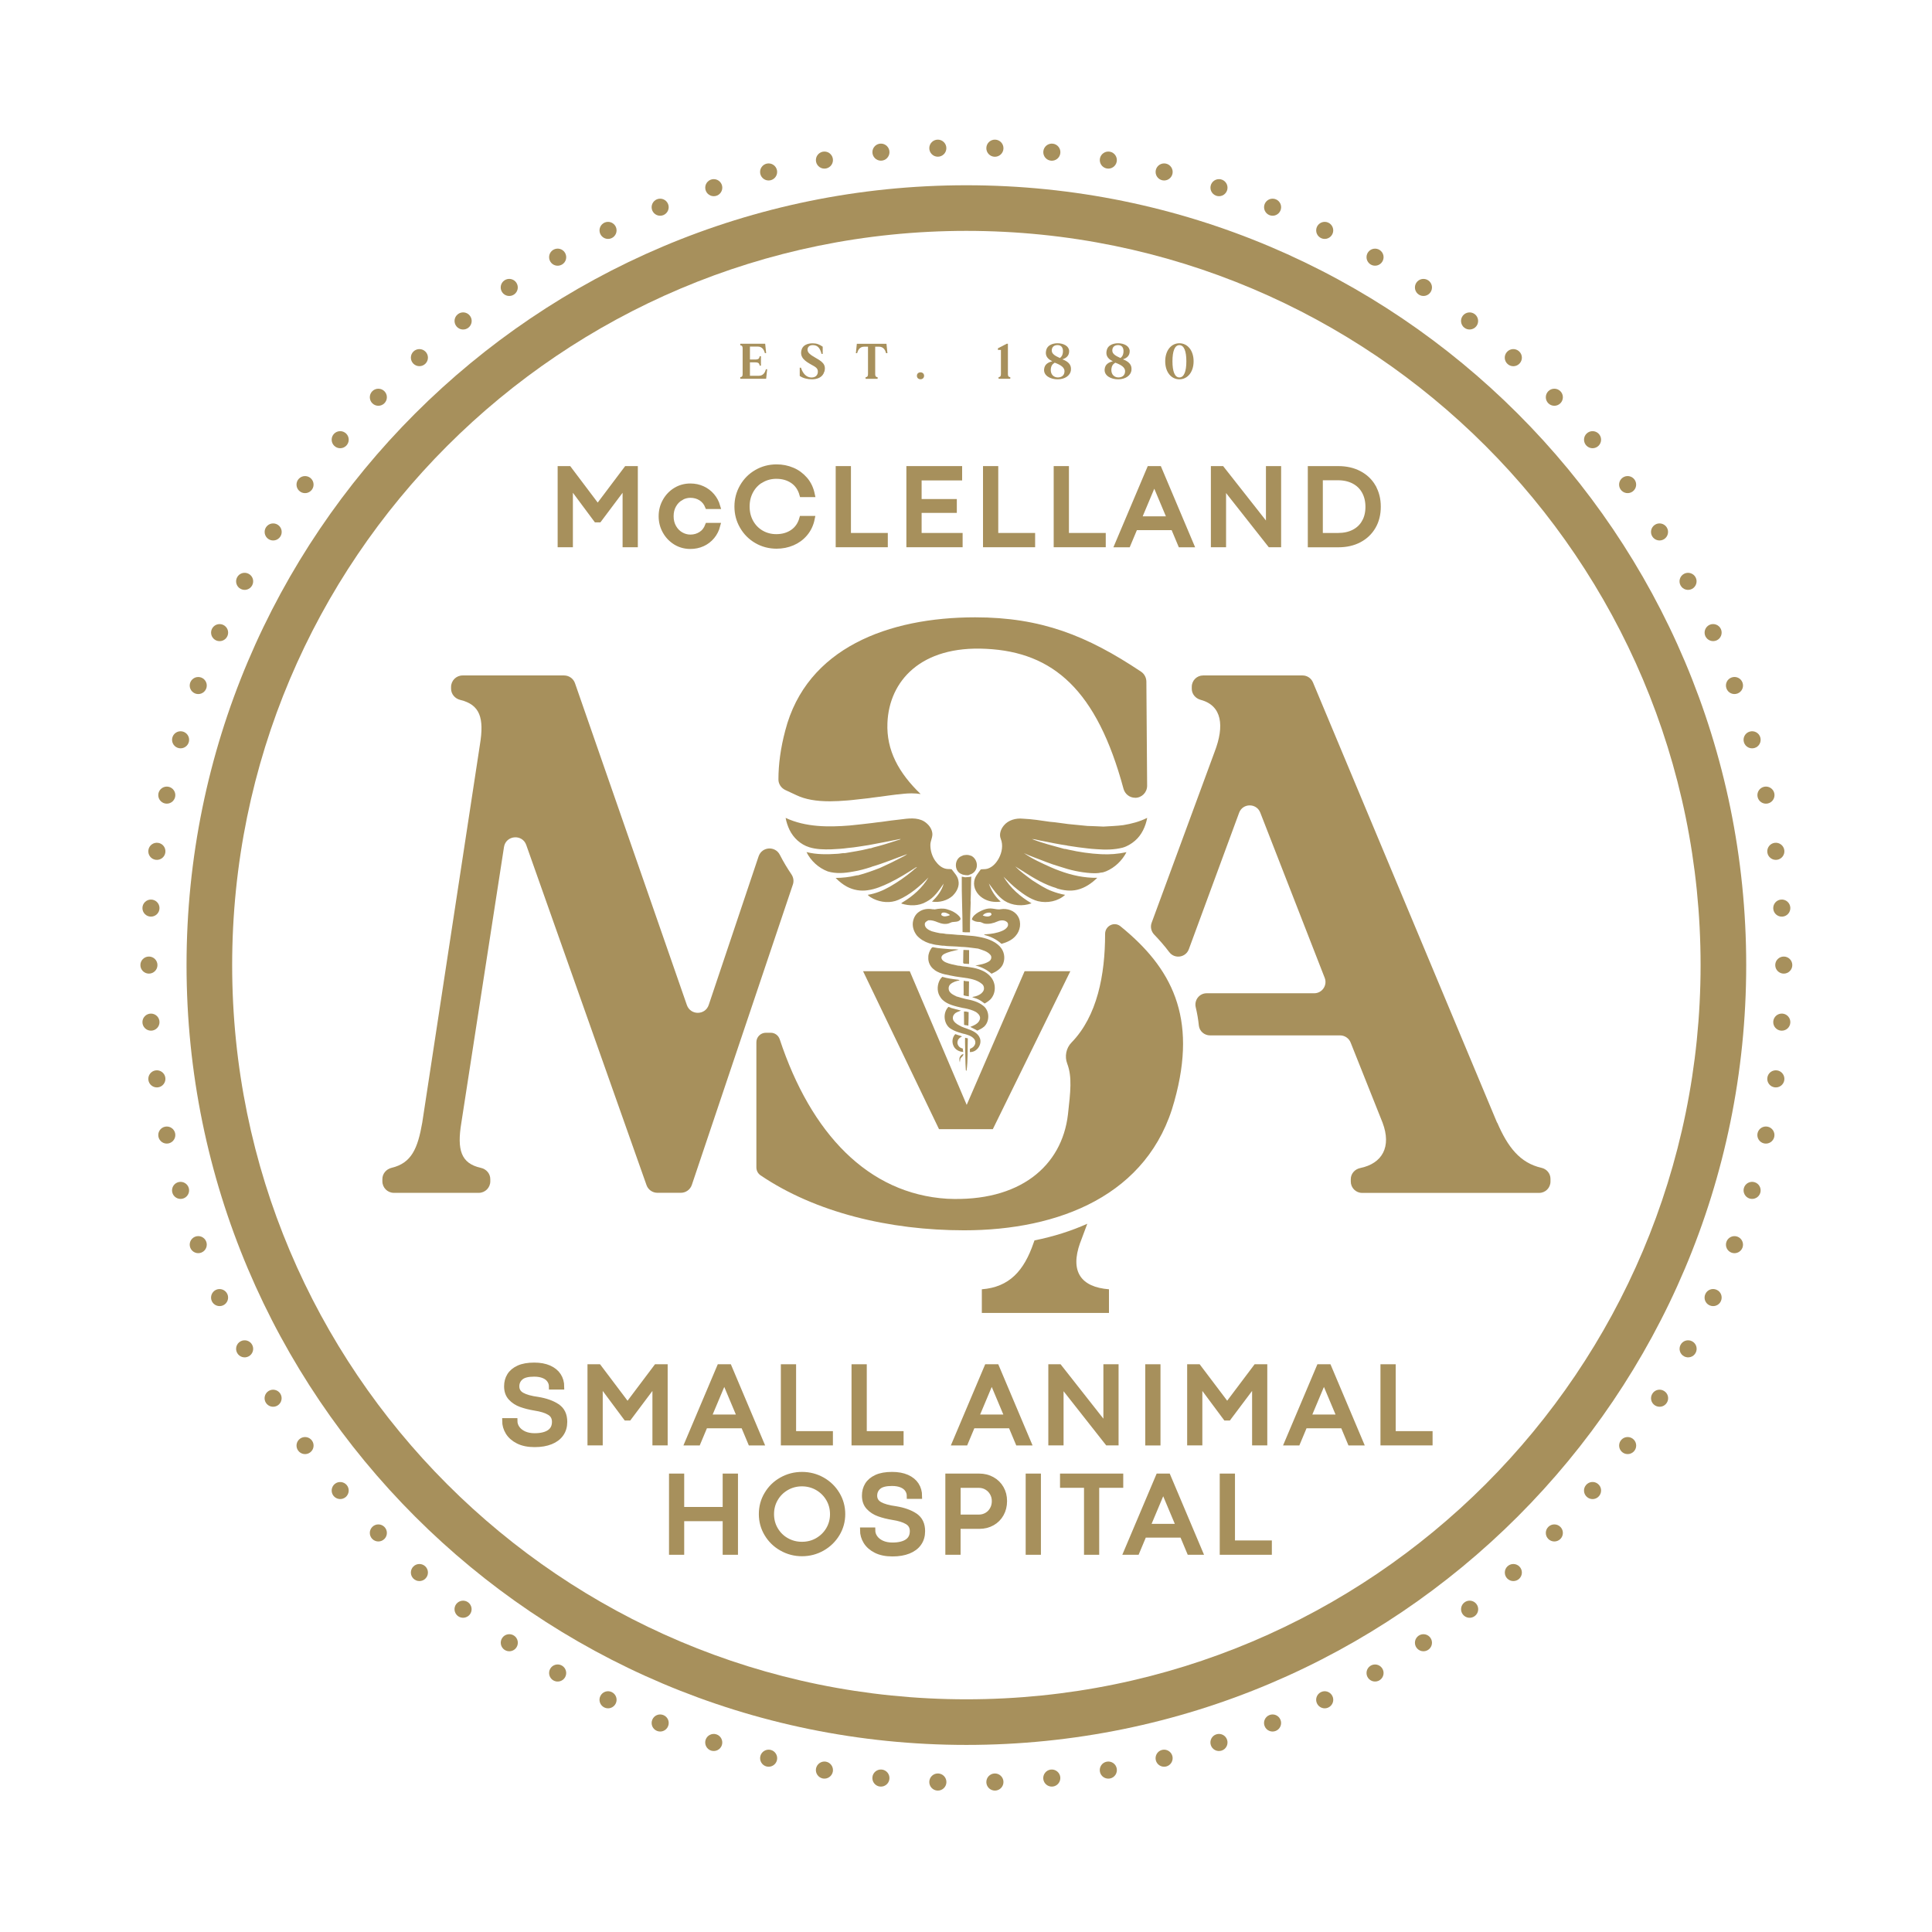 <?xml version="1.0" encoding="UTF-8"?>
<svg id="Layer_1" xmlns="http://www.w3.org/2000/svg" version="1.1" viewBox="0 0 360 360">
  <!-- Generator: Adobe Illustrator 29.5.1, SVG Export Plug-In . SVG Version: 2.1.0 Build 141)  -->
  <defs>
    <style>
      .st0, .st1 {
        fill: #a7905c;
      }

      .st1 {
        stroke: #a7905c;
        stroke-miterlimit: 10;
      }
    </style>
  </defs>
  <path class="st0" d="M180.07,34.52c-80.25,0-145.31,65.07-145.31,145.31s65.07,145.31,145.31,145.31,145.31-65.07,145.31-145.31S260.31,34.52,180.07,34.52ZM180.07,316.64c-75.56,0-136.81-61.25-136.81-136.81S104.51,43.02,180.07,43.02s136.81,61.25,136.81,136.81-61.25,136.81-136.81,136.81Z"/>
  <g>
    <path class="st0" d="M141.35,159.58l-9.29,27.68c-.65,1.94-3.39,1.96-4.07.02l-20.85-59.98c-.3-.86-1.12-1.44-2.03-1.44h-18.91c-1.19,0-2.15.96-2.15,2.15v.31c0,1.02.73,1.86,1.72,2.1,3.65.89,4.49,3.31,3.65,8.38l-10.74,70.39c-.84,4.81-2,7.53-5.69,8.41-1,.24-1.74,1.08-1.74,2.11v.41c0,1.19.96,2.15,2.15,2.15h15.81c1.19,0,2.15-.96,2.15-2.15v-.4c0-1.04-.75-1.89-1.77-2.11-3.71-.83-4.46-3.36-3.62-8.42l7.94-51.35c.34-2.21,3.41-2.49,4.15-.39l22.41,63.38c.3.86,1.12,1.43,2.03,1.43h4.37c.92,0,1.74-.59,2.04-1.46l8.88-26.41,1.72-5.11,8.23-24.46c.22-.64.11-1.34-.27-1.9-.79-1.17-1.52-2.38-2.16-3.64-.87-1.7-3.34-1.53-3.95.28Z"/>
    <path class="st0" d="M278.96,209.2l-34.31-82.05c-.33-.78-1.09-1.29-1.94-1.29h-18.53c-1.16,0-2.11.94-2.11,2.11v.38c0,.99.71,1.8,1.67,2.06,3.99,1.07,4.43,4.87,2.6,9.64l-11.75,31.9c-.28.77-.08,1.62.48,2.2,1.01,1.05,1.95,2.13,2.8,3.26,1,1.33,3.07,1.03,3.65-.53l9.37-25.43c.67-1.82,3.23-1.84,3.94-.04l12.01,30.8c.54,1.38-.48,2.87-1.96,2.87h-20.04c-1.37,0-2.35,1.29-2.03,2.62.26,1.09.46,2.23.58,3.4.11,1.05,1.03,1.83,2.08,1.83h24.24c.86,0,1.64.53,1.96,1.33l5.95,14.93c1.7,4.5-.04,7.61-4.17,8.46-1,.21-1.75,1.05-1.75,2.07v.45c0,1.16.94,2.11,2.11,2.11h32.99c1.16,0,2.11-.94,2.11-2.11v-.51c0-.99-.7-1.83-1.67-2.05-4.04-.91-6.31-3.92-8.25-8.42Z"/>
    <path class="st0" d="M211.51,148.65h0c-1.02,0-1.89-.69-2.16-1.67-4.96-18.41-13.09-25.47-25.59-26.08-12.21-.64-18.08,6.03-18.4,13.8-.22,5.12,2.12,9.34,6.19,13.26-.54-.09-1.09-.13-1.69-.13-.96,0-1.86.12-2.59.2h-.1c-1.05.12-2.11.28-3.16.42l-.26.03c-.39.04-.8.09-1.19.15-.17.03-.35.06-.6.09-1.09.13-2.17.25-3.26.36l-.76.07c-1.27.1-2.31.16-3.27.16-2.63,0-4.64-.36-6.29-1.15l-2.04-.95c-.77-.36-1.3-1.13-1.29-1.98,0-2.83.41-5.86,1.27-9.1,3.97-15.38,19.21-21.1,35.39-21.1,12.29,0,20.86,3.42,30.9,10.12.62.41.99,1.11,1,1.85l.14,19.41c0,1.24-.99,2.25-2.23,2.25Z"/>
    <path class="st0" d="M218.84,205.14c-4.76,17.61-21.58,24.11-39.19,24.11-13.93,0-27.71-3.32-37.94-10.25-.48-.33-.77-.88-.77-1.47v-23.33c0-.97.79-1.76,1.76-1.76h.93c.76,0,1.42.5,1.66,1.22,5.81,17.54,16.45,28.79,31.19,29.71,13.49.64,21.4-6.05,22.52-15.73.46-4.18.81-6.95-.14-9.45-.51-1.34-.21-2.9.8-3.93,4.79-4.92,6.26-12.62,6.26-20.2,0-.01,0-.03,0-.04,0-1.49,1.69-2.36,2.85-1.43,9.49,7.7,14.44,16.86,10.07,32.54Z"/>
    <path class="st0" d="M201.28,231.57l1.32-3.54c-3,1.34-6.29,2.39-9.84,3.1l-.16.44c-1.79,5.24-4.54,8.27-9.65,8.67v4.41h23.69v-4.41c-5.22-.41-7.29-3.3-5.37-8.67Z"/>
  </g>
  <g>
    <polygon class="st1" points="111.38 94.47 111.37 94.47 106 87.35 104.41 87.35 104.41 101.47 106.25 101.47 106.25 90.31 111.1 96.83 111.63 96.83 116.51 90.32 116.51 101.47 118.35 101.47 118.35 87.35 116.74 87.35 111.38 94.47"/>
    <path class="st1" d="M126.87,92.74c.56-.32,1.15-.48,1.77-.48.73,0,1.39.18,1.96.54.57.36,1,.88,1.27,1.55h1.84c-.21-.73-.56-1.39-1.04-1.95-.48-.57-1.07-1.01-1.76-1.33-.69-.32-1.45-.48-2.27-.48-1,0-1.92.25-2.74.75-.82.5-1.47,1.18-1.95,2.04-.48.86-.72,1.79-.72,2.81s.24,1.95.72,2.81c.48.86,1.13,1.53,1.95,2.04.82.5,1.74.75,2.74.75.82,0,1.58-.16,2.28-.48.7-.32,1.28-.77,1.77-1.36.48-.58.82-1.25,1.02-2.02h-1.83c-.27.71-.69,1.25-1.27,1.62-.58.37-1.23.56-1.96.56-.62,0-1.21-.16-1.77-.48-.56-.32-1.01-.78-1.35-1.38-.34-.6-.51-1.28-.51-2.07s.17-1.46.51-2.06c.34-.6.79-1.05,1.35-1.38Z"/>
    <path class="st1" d="M141.88,89.45c.83-.48,1.76-.73,2.78-.73,1.18,0,2.19.29,3.05.87.85.58,1.44,1.43,1.75,2.54h1.87c-.23-1.09-.67-2.03-1.33-2.79s-1.45-1.35-2.37-1.73c-.92-.39-1.89-.58-2.92-.58-1.36,0-2.6.33-3.72.98-1.13.65-2.01,1.54-2.66,2.67-.65,1.13-.98,2.36-.98,3.71s.33,2.58.98,3.7c.65,1.13,1.54,2.02,2.66,2.67,1.12.65,2.37.98,3.72.98,1.03,0,2.01-.19,2.93-.58s1.71-.96,2.36-1.73,1.1-1.7,1.32-2.8h-1.88c-.31,1.11-.9,1.95-1.75,2.53-.85.58-1.87.87-3.04.87-1.02,0-1.94-.24-2.78-.72-.83-.48-1.49-1.15-1.97-2.01-.48-.86-.72-1.83-.72-2.92s.24-2.05.72-2.92c.48-.87,1.14-1.54,1.97-2.03Z"/>
    <polygon class="st1" points="158.06 87.35 156.22 87.35 156.22 101.47 164.93 101.47 164.93 99.81 158.06 99.81 158.06 87.35"/>
    <polygon class="st1" points="171.23 95.07 177.79 95.07 177.79 93.49 171.23 93.49 171.23 89.02 178.78 89.02 178.78 87.35 169.39 87.35 169.39 101.47 178.87 101.47 178.87 99.81 171.23 99.81 171.23 95.07"/>
    <polygon class="st1" points="185.51 87.35 183.67 87.35 183.67 101.47 192.38 101.47 192.38 99.81 185.51 99.81 185.51 87.35"/>
    <polygon class="st1" points="198.68 87.35 196.84 87.35 196.84 101.47 205.54 101.47 205.54 99.81 198.68 99.81 198.68 87.35"/>
    <path class="st1" d="M214.2,87.35l-5.98,14.13h1.95l1.34-3.2h7.14l1.34,3.2h1.95l-5.97-14.13h-1.77ZM212.17,96.71l2.85-6.78.06-.24h.02l.05.24,2.85,6.78h-5.83Z"/>
    <polygon class="st1" points="236.39 98.42 236.38 98.42 227.67 87.35 226.13 87.35 226.13 101.47 227.96 101.47 227.96 90.43 236.66 101.47 238.22 101.47 238.22 87.35 236.39 87.35 236.39 98.42"/>
    <path class="st1" d="M255.87,90.71c-.62-1.07-1.49-1.89-2.62-2.48-1.12-.59-2.42-.88-3.9-.88h-5.16v14.13h5.19c1.47,0,2.76-.29,3.88-.88,1.12-.59,1.99-1.42,2.61-2.49s.92-2.3.92-3.7-.31-2.62-.93-3.69ZM254.25,97.28c-.45.81-1.1,1.43-1.94,1.87-.84.44-1.83.66-2.98.66h-3.34v-10.82h3.3c1.16,0,2.16.23,3.01.68.85.45,1.5,1.09,1.95,1.91.45.82.68,1.78.68,2.87s-.23,2.03-.68,2.84Z"/>
  </g>
  <g>
    <path class="st0" d="M142.95,68.82l-.19,1.76h-4.82v-.3c.35-.03.44-.22.44-.59v-4.76c0-.36-.08-.55-.44-.59v-.29h4.64l.18,1.75h-.23c-.13-.49-.44-1.22-1.31-1.22h-1.48v2.41h.99c.64,0,.76-.21.83-.61h.23v1.75h-.23c-.07-.39-.19-.61-.83-.61h-.99v2.5h1.67c.87,0,1.18-.73,1.31-1.22h.23Z"/>
    <path class="st0" d="M153.59,69.26c-.28,1.03-1.27,1.42-2.3,1.42-.84,0-1.67-.21-2.27-.63v-1.53h.23c.34,1.07.97,1.76,1.86,1.82.79.04,1.21-.37,1.28-.94.09-.84-.51-1.05-1.31-1.51-.94-.54-2.12-1.24-1.73-2.68.23-.9,1.13-1.24,2.08-1.24.75,0,1.26.21,1.87.63v1.34s-.22,0-.22,0c-.29-1.16-.77-1.59-1.53-1.63-.72-.04-1.06.35-1.08.81-.03.64.63,1.04,1.48,1.54,1.17.68,2.05,1.19,1.66,2.6Z"/>
    <path class="st0" d="M165.34,65.81h-.23c-.13-.49-.44-1.21-1.31-1.21h-.72v5.1c0,.36.09.56.45.59v.3h-2.24v-.3c.35-.03.45-.22.45-.59v-5.1h-.72c-.88,0-1.18.72-1.31,1.21h-.23l.18-1.75h5.52l.18,1.75Z"/>
    <path class="st0" d="M172.19,70.02c0,.41-.31.65-.67.65s-.67-.24-.67-.65.31-.64.67-.64.67.23.67.64Z"/>
    <path class="st0" d="M188.25,70.28v.3h-2.18v-.3c.34-.03.44-.22.44-.59v-4.49h-.56v-.3l1.64-.85h.22v5.64c0,.36.09.56.44.59Z"/>
    <path class="st0" d="M199.56,68.96c-.12,1-1.1,1.72-2.5,1.72-1.31,0-2.66-.67-2.5-1.93.1-.85.71-1.23,1.52-1.43-1.13-.55-1.35-1.26-1.12-2.13.22-.84,1.14-1.23,2.1-1.23,1.11,0,2.13.53,2.16,1.43.02.83-.46,1.32-1.26,1.56.96.37,1.72.93,1.59,2.01ZM198.36,69.19c0-.73-.7-1.19-1.83-1.61-.48.3-.67.64-.73,1.18-.09,1.03.57,1.57,1.31,1.57s1.24-.42,1.24-1.14ZM197.5,66.71c.45-.34.57-.8.57-1.28,0-.65-.31-1.13-1.01-1.13-.65,0-1.08.36-1.08,1.02s.68,1.01,1.52,1.39Z"/>
    <path class="st0" d="M210.84,68.96c-.12,1-1.1,1.72-2.5,1.72-1.31,0-2.66-.67-2.5-1.93.1-.85.71-1.23,1.52-1.43-1.13-.55-1.35-1.26-1.12-2.13.22-.84,1.14-1.23,2.1-1.23,1.11,0,2.13.53,2.16,1.43.02.83-.46,1.32-1.26,1.56.96.37,1.72.93,1.59,2.01ZM209.65,69.19c0-.73-.7-1.19-1.83-1.61-.48.3-.67.64-.73,1.18-.09,1.03.57,1.57,1.31,1.57s1.24-.42,1.24-1.14ZM208.78,66.71c.45-.34.57-.8.57-1.28,0-.65-.31-1.13-1.01-1.13-.65,0-1.08.36-1.08,1.02s.68,1.01,1.52,1.39Z"/>
    <path class="st0" d="M222.41,67.32c0,2.02-1.14,3.36-2.65,3.36s-2.64-1.33-2.64-3.36,1.13-3.36,2.64-3.36,2.65,1.33,2.65,3.36ZM221.06,67.32c0-1.88-.43-3.01-1.3-3.01s-1.29,1.13-1.29,3.01.42,3.01,1.29,3.01,1.3-1.13,1.3-3.01Z"/>
  </g>
  <g>
    <path class="st1" d="M103.81,262.06c-.93-.61-2.12-1.03-3.58-1.27-1.34-.18-2.33-.46-2.98-.83-.65-.37-.98-.92-.98-1.63,0-.67.25-1.23.75-1.66.5-.44,1.34-.65,2.51-.65.69,0,1.28.1,1.77.3s.86.48,1.11.85c.25.36.38.78.38,1.25h1.85c0-.8-.2-1.5-.59-2.1s-.97-1.07-1.73-1.41c-.77-.34-1.69-.51-2.77-.51-1.18,0-2.15.17-2.91.52s-1.32.82-1.68,1.41c-.36.59-.53,1.25-.53,1.99,0,.89.25,1.6.76,2.15.51.55,1.14.96,1.89,1.23.75.27,1.61.49,2.58.65,1.18.18,2.09.46,2.73.85.64.38.96.96.96,1.73,0,.87-.32,1.52-.96,1.96-.64.44-1.57.67-2.78.67-.75,0-1.4-.13-1.96-.38-.56-.26-.99-.6-1.29-1.03-.3-.43-.45-.9-.45-1.4h-1.84c0,.75.2,1.46.61,2.13.41.67,1.03,1.22,1.86,1.64.83.42,1.86.63,3.07.63s2.15-.17,2.99-.5,1.49-.82,1.93-1.45c.45-.63.67-1.39.67-2.26,0-1.3-.46-2.26-1.39-2.87Z"/>
    <polygon class="st1" points="116.94 261.83 116.93 261.83 111.56 254.71 109.97 254.71 109.97 268.83 111.81 268.83 111.81 257.67 116.66 264.19 117.19 264.19 122.07 257.68 122.07 268.83 123.91 268.83 123.91 254.71 122.3 254.71 116.94 261.83"/>
    <path class="st1" d="M134.08,254.71l-5.98,14.13h1.95l1.34-3.2h7.14l1.34,3.2h1.95l-5.97-14.13h-1.77ZM132.04,264.08l2.85-6.78.06-.24h.02l.05.24,2.85,6.78h-5.83Z"/>
    <polygon class="st1" points="154.7 267.17 147.84 267.17 147.84 254.71 146 254.71 146 268.83 154.7 268.83 154.7 267.17"/>
    <polygon class="st1" points="167.87 267.17 161.01 267.17 161.01 254.71 159.17 254.71 159.17 268.83 167.87 268.83 167.87 267.17"/>
    <path class="st1" d="M185.68,254.71h-1.77l-5.98,14.13h1.95l1.34-3.2h7.14l1.34,3.2h1.95l-5.97-14.13ZM181.88,264.08l2.85-6.78.06-.24h.02l.05.24,2.85,6.78h-5.83Z"/>
    <polygon class="st1" points="207.93 268.83 207.93 254.71 206.1 254.71 206.1 265.78 206.09 265.78 197.38 254.71 195.84 254.71 195.84 268.83 197.68 268.83 197.68 257.79 206.37 268.83 207.93 268.83"/>
    <rect class="st1" x="213.9" y="254.71" width="1.84" height="14.13"/>
    <polygon class="st1" points="223.54 257.67 228.39 264.19 228.92 264.19 233.81 257.68 233.81 268.83 235.64 268.83 235.64 254.71 234.03 254.71 228.67 261.83 228.67 261.83 223.29 254.71 221.71 254.71 221.71 268.83 223.54 268.83 223.54 257.67"/>
    <path class="st1" d="M245.81,254.71l-5.98,14.13h1.95l1.34-3.2h7.14l1.34,3.2h1.95l-5.97-14.13h-1.77ZM243.78,264.08l2.85-6.78.06-.24h.02l.05.24,2.85,6.78h-5.83Z"/>
    <polygon class="st1" points="259.57 267.17 259.57 254.71 257.73 254.71 257.73 268.83 266.44 268.83 266.44 267.17 259.57 267.17"/>
    <polygon class="st1" points="135.16 281.3 126.99 281.3 126.99 275.08 125.16 275.08 125.16 289.21 126.99 289.21 126.99 282.95 135.16 282.95 135.16 289.21 137.01 289.21 137.01 275.08 135.16 275.08 135.16 281.3"/>
    <path class="st1" d="M153.23,275.75c-1.16-.65-2.42-.98-3.79-.98s-2.63.33-3.79.98-2.07,1.54-2.74,2.67c-.68,1.12-1.01,2.36-1.01,3.71s.34,2.57,1.01,3.69,1.59,2.02,2.75,2.67c1.16.66,2.42.99,3.78.99s2.63-.33,3.79-.99c1.16-.66,2.07-1.55,2.75-2.67.68-1.12,1.02-2.36,1.02-3.69s-.34-2.59-1.02-3.71c-.68-1.13-1.6-2.02-2.75-2.67ZM154.39,285.01c-.51.86-1.21,1.54-2.08,2.04-.87.5-1.83.74-2.88.74s-1.99-.25-2.87-.74c-.87-.49-1.56-1.17-2.07-2.04-.51-.86-.76-1.82-.76-2.87s.25-2.01.76-2.88c.51-.87,1.2-1.55,2.07-2.05.87-.5,1.83-.75,2.87-.75s2,.25,2.88.75c.87.5,1.56,1.18,2.08,2.05.51.87.77,1.82.77,2.88s-.26,2.01-.77,2.87Z"/>
    <path class="st1" d="M170.49,282.43c-.93-.61-2.12-1.03-3.58-1.27-1.34-.18-2.33-.46-2.98-.83-.65-.37-.98-.92-.98-1.63,0-.67.25-1.23.75-1.66.5-.44,1.34-.65,2.51-.65.69,0,1.28.1,1.77.3s.86.48,1.11.85c.25.36.38.78.38,1.25h1.85c0-.8-.2-1.5-.59-2.1s-.97-1.07-1.73-1.41c-.77-.34-1.69-.51-2.77-.51-1.18,0-2.15.17-2.91.52s-1.32.82-1.68,1.41c-.36.59-.53,1.25-.53,1.99,0,.89.25,1.6.76,2.15.51.55,1.14.96,1.89,1.23.75.27,1.61.49,2.58.65,1.18.18,2.09.46,2.73.85.64.38.96.96.96,1.73,0,.87-.32,1.52-.96,1.96-.64.44-1.57.67-2.78.67-.75,0-1.4-.13-1.96-.38-.56-.26-.99-.6-1.29-1.03-.3-.43-.45-.9-.45-1.4h-1.84c0,.75.2,1.46.61,2.13.41.67,1.03,1.22,1.86,1.64.83.42,1.86.63,3.07.63s2.15-.17,2.99-.5,1.49-.82,1.93-1.45c.45-.63.67-1.39.67-2.26,0-1.3-.46-2.26-1.39-2.87Z"/>
    <path class="st1" d="M184.87,275.68c-.71-.4-1.52-.6-2.42-.6h-5.8v14.13h1.84v-4.83h4c.89,0,1.69-.2,2.4-.6.71-.4,1.26-.95,1.66-1.66s.6-1.52.6-2.42-.2-1.67-.6-2.37c-.4-.7-.96-1.25-1.67-1.65ZM184.93,281.24c-.25.46-.6.82-1.04,1.08-.44.26-.94.4-1.47.4h-3.92v-5.98h3.9c.54,0,1.03.13,1.48.4s.8.63,1.05,1.08c.26.46.38.95.38,1.49,0,.56-.12,1.07-.38,1.53Z"/>
    <rect class="st1" x="191.62" y="275.08" width="1.84" height="14.13"/>
    <polygon class="st1" points="198.02 276.73 202.49 276.73 202.49 289.21 204.32 289.21 204.32 276.73 208.8 276.73 208.8 275.08 198.02 275.08 198.02 276.73"/>
    <path class="st1" d="M215.86,275.08l-5.98,14.13h1.95l1.34-3.2h7.14l1.34,3.2h1.95l-5.97-14.13h-1.77ZM213.83,284.45l2.85-6.78.06-.24h.02l.05.24,2.85,6.78h-5.83Z"/>
    <polygon class="st1" points="229.62 275.08 227.78 275.08 227.78 289.21 236.49 289.21 236.49 287.54 229.62 287.54 229.62 275.08"/>
  </g>
  <g>
    <circle class="st0" cx="27.75" cy="179.83" r="1.59"/>
    <circle class="st0" cx="28.13" cy="190.46" r="1.59"/>
    <path class="st0" d="M30.81,200.81c-.12-.87-.93-1.48-1.8-1.36-.87.12-1.48.93-1.36,1.8.12.87.93,1.48,1.8,1.36.87-.12,1.48-.93,1.36-1.8Z"/>
    <circle class="st0" cx="31.08" cy="211.5" r="1.59"/>
    <circle class="st0" cx="33.65" cy="221.81" r="1.59" transform="translate(-150.97 94.34) rotate(-46.75)"/>
    <circle class="st0" cx="36.94" cy="231.92" r="1.59"/>
    <path class="st0" d="M40.27,240.33c-.8.36-1.16,1.3-.81,2.1.36.8,1.3,1.16,2.1.81s1.16-1.3.81-2.1c-.36-.8-1.3-1.16-2.1-.81Z"/>
    <path class="st0" d="M44.84,249.93c-.78.41-1.07,1.38-.66,2.15.41.78,1.38,1.07,2.15.66.78-.41,1.07-1.38.66-2.15-.41-.78-1.38-1.07-2.15-.66Z"/>
    <path class="st0" d="M50.05,259.19c-.75.47-.97,1.45-.51,2.19.47.75,1.45.97,2.19.51s.97-1.45.51-2.19c-.47-.75-1.45-.97-2.19-.51Z"/>
    <circle class="st0" cx="56.84" cy="269.36" r="1.59" transform="translate(-147.21 84.57) rotate(-35.92)"/>
    <path class="st0" d="M62.37,276.52c-.67.57-.76,1.57-.2,2.24.57.67,1.57.76,2.24.2.67-.57.76-1.57.2-2.24-.57-.67-1.57-.76-2.24-.2Z"/>
    <circle class="st0" cx="70.5" cy="285.64" r="1.59"/>
    <circle class="st0" cx="78.15" cy="293.02" r="1.59"/>
    <path class="st0" d="M87.27,298.6c-.69-.54-1.69-.42-2.24.27-.54.69-.42,1.69.27,2.24.69.54,1.69.42,2.24-.27.54-.69.42-1.69-.27-2.24Z"/>
    <path class="st0" d="M95.79,304.78c-.73-.49-1.72-.3-2.21.43s-.3,1.72.43,2.21,1.72.3,2.21-.43.3-1.72-.43-2.21Z"/>
    <path class="st0" d="M104.71,310.36c-.76-.44-1.74-.18-2.18.58-.44.76-.18,1.74.58,2.18s1.74.18,2.18-.58c.44-.76.18-1.74-.58-2.18Z"/>
    <path class="st0" d="M114,315.3c-.79-.39-1.74-.06-2.13.73-.39.79-.06,1.74.73,2.13.79.39,1.74.06,2.13-.73.39-.79.06-1.74-.73-2.13Z"/>
    <path class="st0" d="M123.61,319.58c-.82-.33-1.74.06-2.07.88-.33.82.06,1.74.88,2.07.82.33,1.74-.06,2.07-.88.33-.82-.06-1.74-.88-2.07Z"/>
    <path class="st0" d="M133.49,323.17c-.84-.27-1.74.19-2.01,1.02s.19,1.74,1.02,2.01c.84.27,1.74-.19,2.01-1.02.27-.84-.19-1.74-1.02-2.01Z"/>
    <path class="st0" d="M143.61,326.07c-.85-.21-1.72.31-1.93,1.16-.21.85.31,1.72,1.16,1.93s1.72-.31,1.93-1.16c.21-.85-.31-1.72-1.16-1.93Z"/>
    <path class="st0" d="M153.9,328.26c-.87-.15-1.69.43-1.85,1.29-.15.87.43,1.69,1.29,1.85.87.15,1.69-.43,1.85-1.29.15-.87-.43-1.69-1.29-1.85Z"/>
    <path class="st0" d="M164.31,329.73c-.87-.09-1.66.54-1.75,1.42-.09.87.54,1.66,1.42,1.75.87.09,1.66-.54,1.75-1.42.09-.87-.54-1.66-1.42-1.75Z"/>
    <path class="st0" d="M174.81,330.46c-.88-.03-1.62.66-1.65,1.54-.03.88.66,1.62,1.54,1.65.88.03,1.62-.66,1.65-1.54.03-.88-.66-1.62-1.54-1.65Z"/>
    <path class="st0" d="M185.33,330.46c-.88.03-1.57.77-1.54,1.65s.77,1.57,1.65,1.54c.88-.03,1.57-.77,1.54-1.65s-.77-1.57-1.65-1.54Z"/>
    <path class="st0" d="M195.82,329.73c-.87.09-1.51.88-1.42,1.75.09.87.88,1.51,1.75,1.42.87-.09,1.51-.88,1.42-1.75-.09-.87-.88-1.51-1.75-1.42Z"/>
    <path class="st0" d="M206.24,328.26c-.87.15-1.44.98-1.29,1.85.15.87.98,1.44,1.85,1.29s1.44-.98,1.29-1.85c-.15-.87-.98-1.44-1.85-1.29Z"/>
    <path class="st0" d="M216.53,326.07c-.85.21-1.37,1.08-1.16,1.93s1.08,1.37,1.93,1.16,1.37-1.08,1.16-1.93c-.21-.85-1.08-1.37-1.93-1.16Z"/>
    <path class="st0" d="M226.64,323.17c-.84.27-1.29,1.17-1.02,2.01.27.84,1.17,1.29,2.01,1.02.84-.27,1.29-1.17,1.02-2.01s-1.17-1.29-2.01-1.02Z"/>
    <path class="st0" d="M236.53,319.58c-.82.33-1.21,1.26-.88,2.07.33.82,1.26,1.21,2.07.88.82-.33,1.21-1.26.88-2.07-.33-.82-1.26-1.21-2.07-.88Z"/>
    <path class="st0" d="M246.14,315.3c-.79.39-1.12,1.34-.73,2.13.39.79,1.34,1.12,2.13.73.79-.39,1.12-1.34.73-2.13-.39-.79-1.34-1.12-2.13-.73Z"/>
    <circle class="st0" cx="256.22" cy="311.74" r="1.59"/>
    <circle class="st0" cx="265.24" cy="306.1" r="1.59"/>
    <path class="st0" d="M272.86,298.6c-.69.54-.82,1.54-.27,2.24.54.69,1.54.82,2.24.27.69-.54.82-1.54.27-2.24-.54-.69-1.54-.82-2.24-.27Z"/>
    <circle class="st0" cx="281.99" cy="293.02" r="1.59"/>
    <circle class="st0" cx="289.63" cy="285.64" r="1.59"/>
    <path class="st0" d="M297.77,276.52c-.67-.57-1.68-.48-2.24.2-.57.67-.48,1.68.2,2.24.67.57,1.68.48,2.24-.2s.48-1.68-.2-2.24Z"/>
    <circle class="st0" cx="303.29" cy="269.36" r="1.59"/>
    <path class="st0" d="M310.08,259.19c-.75-.47-1.73-.24-2.19.51-.47.75-.24,1.73.51,2.19s1.73.24,2.19-.51c.47-.75.24-1.73-.51-2.19Z"/>
    <path class="st0" d="M315.3,249.93c-.78-.41-1.74-.12-2.15.66-.41.78-.12,1.74.66,2.15s1.74.12,2.15-.66c.41-.78.12-1.74-.66-2.15Z"/>
    <path class="st0" d="M319.86,240.33c-.8-.36-1.75,0-2.1.81-.36.8,0,1.75.81,2.1s1.75,0,2.1-.81,0-1.75-.81-2.1Z"/>
    <path class="st0" d="M323.74,230.43c-.83-.3-1.74.13-2.04.95-.3.83.13,1.74.95,2.04.83.3,1.74-.13,2.04-.95.3-.83-.13-1.74-.95-2.04Z"/>
    <path class="st0" d="M326.92,220.28c-.85-.24-1.73.25-1.97,1.09s.25,1.73,1.09,1.97c.85.24,1.73-.25,1.97-1.09.24-.85-.25-1.73-1.09-1.97Z"/>
    <path class="st0" d="M329.38,209.94c-.86-.18-1.71.37-1.89,1.23-.18.86.37,1.71,1.23,1.89.86.18,1.71-.37,1.89-1.23.18-.86-.37-1.71-1.23-1.89Z"/>
    <path class="st0" d="M331.12,199.45c-.87-.12-1.68.48-1.8,1.36-.12.87.48,1.68,1.36,1.8.87.12,1.68-.48,1.8-1.36.12-.87-.48-1.68-1.36-1.8Z"/>
    <path class="st0" d="M332.12,188.87c-.88-.06-1.64.6-1.7,1.48-.06.88.6,1.64,1.48,1.7s1.64-.6,1.7-1.48c.06-.88-.6-1.64-1.48-1.7Z"/>
    <circle class="st0" cx="332.38" cy="179.83" r="1.59"/>
    <path class="st0" d="M331.9,167.62c-.88.06-1.54.82-1.48,1.7s.82,1.54,1.7,1.48,1.54-.82,1.48-1.7c-.06-.88-.82-1.54-1.7-1.48Z"/>
    <path class="st0" d="M329.32,158.85c.12.87.93,1.48,1.8,1.36.87-.12,1.48-.93,1.36-1.8-.12-.87-.93-1.48-1.8-1.36s-1.48.93-1.36,1.8Z"/>
    <path class="st0" d="M327.5,148.49c.18.86,1.03,1.41,1.89,1.23.86-.18,1.41-1.03,1.23-1.89-.18-.86-1.03-1.41-1.89-1.23-.86.18-1.41,1.03-1.23,1.89Z"/>
    <path class="st0" d="M326.92,139.38c.85-.24,1.33-1.12,1.09-1.97-.24-.85-1.12-1.33-1.97-1.09-.85.24-1.33,1.12-1.09,1.97s1.12,1.33,1.97,1.09Z"/>
    <path class="st0" d="M322.65,126.24c-.83.3-1.25,1.21-.95,2.04.3.83,1.21,1.25,2.04.95.83-.3,1.25-1.21.95-2.04-.3-.83-1.21-1.25-2.04-.95Z"/>
    <path class="st0" d="M318.57,116.42c-.8.36-1.16,1.3-.81,2.1.36.8,1.3,1.16,2.1.81s1.16-1.3.81-2.1-1.3-1.16-2.1-.81Z"/>
    <path class="st0" d="M313.8,106.92c-.78.41-1.07,1.38-.66,2.15.41.78,1.38,1.07,2.15.66s1.07-1.38.66-2.15-1.38-1.07-2.15-.66Z"/>
    <path class="st0" d="M308.39,97.77c-.75.47-.97,1.45-.51,2.19.47.75,1.45.97,2.19.51s.97-1.45.51-2.19c-.47-.75-1.45-.97-2.19-.51Z"/>
    <circle class="st0" cx="303.29" cy="90.3" r="1.59" transform="translate(29.62 249.19) rotate(-46.72)"/>
    <circle class="st0" cx="296.75" cy="81.93" r="1.59"/>
    <circle class="st0" cx="289.63" cy="74.02" r="1.59"/>
    <path class="st0" d="M283.05,65.46c-.65-.59-1.66-.54-2.25.12-.59.65-.54,1.66.12,2.25.65.59,1.66.54,2.25-.12.59-.65.54-1.66-.12-2.25Z"/>
    <path class="st0" d="M274.82,58.55c-.69-.54-1.69-.42-2.24.27-.54.69-.42,1.69.27,2.24.69.54,1.69.42,2.24-.27.54-.69.42-1.69-.27-2.24Z"/>
    <circle class="st0" cx="265.24" cy="53.56" r="1.59"/>
    <circle class="st0" cx="256.22" cy="47.92" r="1.59"/>
    <circle class="st0" cx="246.84" cy="42.93" r="1.59"/>
    <circle class="st0" cx="237.13" cy="38.61" r="1.59"/>
    <circle class="st0" cx="227.14" cy="34.97" r="1.59"/>
    <circle class="st0" cx="216.92" cy="32.04" r="1.59"/>
    <circle class="st0" cx="206.52" cy="29.83" r="1.59"/>
    <path class="st0" d="M196.16,26.77c-.87-.09-1.66.54-1.75,1.42s.54,1.66,1.42,1.75c.87.09,1.66-.54,1.75-1.42.09-.87-.54-1.66-1.42-1.75Z"/>
    <path class="st0" d="M185.44,26.02c-.88-.03-1.62.66-1.65,1.54-.03.88.66,1.62,1.54,1.65s1.62-.66,1.65-1.54-.66-1.62-1.54-1.65Z"/>
    <circle class="st0" cx="174.75" cy="27.61" r="1.59"/>
    <circle class="st0" cx="164.15" cy="28.35" r="1.59"/>
    <circle class="st0" cx="153.62" cy="29.83" r="1.59"/>
    <circle class="st0" cx="143.22" cy="32.04" r="1.59"/>
    <circle class="st0" cx="133" cy="34.97" r="1.59"/>
    <circle class="st0" cx="123.01" cy="38.61" r="1.59"/>
    <circle class="st0" cx="113.3" cy="42.93" r="1.59"/>
    <path class="st0" d="M103.11,46.54c-.76.44-1.02,1.41-.58,2.18.44.76,1.41,1.02,2.18.58s1.02-1.41.58-2.18c-.44-.76-1.41-1.02-2.18-.58Z"/>
    <path class="st0" d="M94,52.24c-.73.49-.92,1.48-.43,2.21s1.48.92,2.21.43.92-1.48.43-2.21-1.48-.92-2.21-.43Z"/>
    <path class="st0" d="M85.31,58.55c-.69.54-.82,1.54-.27,2.24.54.69,1.54.82,2.24.27.69-.54.82-1.54.27-2.24-.54-.69-1.54-.82-2.24-.27Z"/>
    <circle class="st0" cx="78.15" cy="66.64" r="1.59"/>
    <circle class="st0" cx="70.5" cy="74.02" r="1.59"/>
    <circle class="st0" cx="63.39" cy="81.93" r="1.59"/>
    <circle class="st0" cx="56.84" cy="90.3" r="1.59"/>
    <circle class="st0" cx="50.9" cy="99.12" r="1.59"/>
    <path class="st0" d="M46.33,106.92c-.78-.41-1.74-.12-2.15.66-.41.78-.12,1.74.66,2.15s1.74.12,2.15-.66c.41-.78.12-1.74-.66-2.15Z"/>
    <circle class="st0" cx="40.92" cy="117.88" r="1.59"/>
    <circle class="st0" cx="36.94" cy="127.74" r="1.59"/>
    <circle class="st0" cx="33.65" cy="137.85" r="1.59"/>
    <circle class="st0" cx="31.08" cy="148.16" r="1.59"/>
    <path class="st0" d="M29.01,160.21c.87.12,1.68-.48,1.8-1.36s-.48-1.68-1.36-1.8c-.87-.12-1.68.48-1.8,1.36-.12.87.48,1.68,1.36,1.8Z"/>
    <circle class="st0" cx="28.13" cy="169.21" r="1.59"/>
  </g>
  <path class="st0" d="M177.57,166.87c-1.03.95-2.54,1.35-3.91,1.13.97-.93,1.83-2.03,2.18-3.35-.89,1.28-1.8,2.67-3.25,3.39-1.39.81-3.12.8-4.62.33-.03-.14.14-.17.23-.25,1.92-1.14,3.65-2.68,4.8-4.61-1.63,1.66-3.44,3.22-5.59,4.16-1.49.66-3.24.5-4.68-.2-.37-.2-.77-.4-1.04-.73,1.45-.23,2.82-.79,4.09-1.51,1.5-.86,2.92-1.84,4.25-2.95.27-.22.5-.51.84-.63-.05,0-.15-.03-.2-.03-1.6,1.03-3.22,2.05-4.94,2.88-1.28.61-2.62,1.19-4.04,1.38-1.32.21-2.71-.04-3.89-.67-.78-.42-1.47-.99-2.09-1.62,1.27-.01,2.54-.15,3.78-.44.13-.03.27-.06.4-.05,1.4-.37,2.76-.86,4.11-1.39,1.32-.59,2.63-1.22,3.91-1.9.38-.21.79-.38,1.13-.66-2.21.79-4.38,1.71-6.64,2.36l-.02.03c-1.13.36-2.27.69-3.44.87-1.55.29-3.18.43-4.71-.04-1.71-.65-3.15-1.97-3.95-3.6,1.88.48,3.85.45,5.78.32.48-.02.95-.16,1.43-.13,1.4-.25,2.81-.44,4.18-.79.2-.05.4-.12.61-.11.47-.18.96-.28,1.44-.41,1.37-.37,2.72-.83,4.08-1.26-.01-.01-.04-.04-.05-.06-.96.17-1.91.4-2.87.57-1,.19-2.01.38-3.01.57-1.27.18-2.53.43-3.81.53-1.04.15-2.09.21-3.15.26-1.38.04-2.79.02-4.11-.39-1.62-.5-2.96-1.74-3.69-3.25-.33-.7-.58-1.45-.72-2.22,3.71,1.74,7.94,1.74,11.94,1.42,1.42-.15,2.83-.29,4.24-.47.57-.06,1.14-.17,1.71-.21,1.14-.16,2.28-.33,3.43-.44,1.5-.19,3.15-.45,4.51.37.73.48,1.35,1.2,1.49,2.08.15.79-.35,1.5-.35,2.28-.01,1.05.31,2.1.9,2.96.5.69,1.16,1.34,2.03,1.5.34.08.71,0,1.05.1.47.65,1.1,1.25,1.24,2.07.24,1.03-.29,2.07-1,2.78Z"/>
  <path class="st0" d="M213.76,152.43c-.31,1.59-1.02,3.15-2.26,4.22-.67.58-1.46,1.06-2.32,1.3-1.6.41-3.27.41-4.9.28-1.14-.06-2.27-.22-3.4-.36-.67-.09-1.34-.21-2.01-.3v-.02c-1.56-.22-3.09-.54-4.63-.85-.66-.08-1.29-.34-1.96-.36,1.96.77,4.01,1.28,6.04,1.84.25-.01.49.08.73.13,2.03.46,4.09.76,6.16.86,1.57.08,3.15-.05,4.69-.38-.81,1.57-2.16,2.87-3.79,3.56-.3.11-.61.24-.94.24-.62.16-1.27.13-1.91.1-1.95-.13-3.87-.56-5.72-1.19-1.72-.49-3.37-1.19-5.05-1.82-.57-.21-1.13-.45-1.69-.71,1.55,1.08,3.29,1.86,5.01,2.63.54.25,1.09.46,1.64.66,2.23.83,4.61,1.35,7.01,1.31-1.04,1.01-2.28,1.88-3.71,2.22-1.28.32-2.64.13-3.89-.27l.04-.02c-2.18-.63-4.16-1.8-6.06-3.01v-.02c-.57-.31-1.09-.7-1.66-1.02.95.97,2.07,1.76,3.16,2.57,1.19.75,2.37,1.55,3.69,2.04.79.3,1.61.54,2.44.68-1.33,1.22-3.34,1.6-5.07,1.18-1.43-.39-2.66-1.27-3.81-2.17-.93-.72-1.75-1.57-2.6-2.39,1.25,2.08,3.13,3.74,5.22,4.96-1.65.6-3.57.46-5.06-.48-1.22-.82-2.04-2.06-2.89-3.22.43,1.29,1.18,2.49,2.21,3.38-1.16.17-2.39-.01-3.38-.67-1.03-.65-1.77-1.89-1.56-3.13.12-.86.74-1.52,1.22-2.2.42-.07.87,0,1.28-.14.95-.3,1.64-1.1,2.1-1.96.57-1.08.82-2.42.35-3.59-.35-.85,0-1.8.55-2.47.84-1.05,2.29-1.43,3.59-1.29,1.68.07,3.36.34,5.03.58,1.14.08,2.26.29,3.4.42,1.19.11,2.39.22,3.57.35.99.02,1.99.08,2.98.12,1.23-.08,2.47-.11,3.69-.27,1.53-.25,3.04-.64,4.44-1.34Z"/>
  <path class="st0" d="M181.82,162.08c-.18.34-.47.62-.82.78-.18.07-.36.13-.54.2l.02.03c-.36.01-.72-.03-1.07-.11-.15-.07-.3-.14-.45-.2-1.16-.65-1.11-2.56.05-3.19.18-.07.35-.15.52-.23.34-.06.68-.09,1.01-.02.18.04.35.11.53.17h0c.86.5,1.23,1.69.75,2.57Z"/>
  <path class="st0" d="M180.85,167.83c.02.12.03.25.02.38-.08,1.84-.14,3.68-.13,5.51-.29,0-.59,0-.88,0-.17-.01-.33-.03-.5-.04.01-3.44-.19-6.88-.15-10.33.21.04.42.07.64.12.3-.01.6-.04.89-.07.06-.02.18-.06.24-.08-.07,1.5-.04,3.01-.13,4.51Z"/>
  <path class="st0" d="M189.67,170.73c-.64-1.08-2.01-1.51-3.2-1.31-.53.11-1.06-.07-1.59-.12-.91-.12-1.8.25-2.58.69-.51.32-1.06.71-1.21,1.33.37.35.88.47,1.38.47.37-.01.66.26,1.02.32.8.11,1.61-.07,2.34-.4.55-.25,1.27-.34,1.77.07.27.21.31.61.13.9-.23.38-.63.62-1.03.79-.94.4-1.96.55-2.98.62-.13,0-.27.01-.36.11,1.2.28,2.33.83,3.25,1.67.97-.27,1.95-.68,2.62-1.46.89-.97,1.15-2.52.45-3.67ZM184.67,170.54c-.42.37-1.07.24-1.55.05.29-.4.83-.57,1.3-.54.23,0,.47.31.24.48Z"/>
  <path class="st0" d="M186.37,176.42c-1.04-1.11-2.56-1.6-4.02-1.86-.74-.15-1.5-.21-2.25-.25-.53-.06-1.06-.11-1.6-.11-.73-.08-1.46-.13-2.19-.17-.38-.09-.77-.12-1.16-.14-.51-.1-1.02-.21-1.52-.36h0c-.59-.23-1.32-.6-1.31-1.32,0-.4.38-.56.67-.73.61-.05,1.19.14,1.74.37.72.3,1.59.47,2.32.11.56-.33,1.3-.02,1.8-.5.26-.18.08-.5-.08-.69-.61-.69-1.47-1.11-2.34-1.35-.74-.21-1.53-.11-2.27.04-.12-.03-.25-.04-.38-.03-.9-.17-1.87-.04-2.61.53-.62.44-.97,1.17-1.07,1.91-.11.9.22,1.81.79,2.5.62.66,1.41,1.13,2.27,1.4.52.12,1.05.3,1.59.33.39.04.77.14,1.16.12.64.1,1.29.09,1.93.13.61.01,1.21.11,1.82.11.87.06,1.74.2,2.6.3.8.28,1.71.48,2.28,1.16.33.36.17.96-.23,1.2-.76.5-1.68.63-2.56.79,1.11.24,2.14.8,3.01,1.53.9-.39,1.85-.96,2.19-1.94.38-1.03.17-2.26-.59-3.07ZM175.62,170.07c.47-.13.94.12,1.33.36,0,.03,0,.09.01.12-.45.16-1.02.35-1.46.04-.2-.14-.09-.46.12-.52Z"/>
  <path class="st0" d="M184.82,185.89c-.33.5-.85.81-1.35,1.1-.4-.3-.8-.61-1.27-.81-.34-.17-.72-.22-1.05-.4.74-.12,1.54-.36,2-1,.33-.43.25-1.09-.17-1.43-.97-.83-2.29-1.02-3.51-1.19-.48-.04-.96-.16-1.44-.21-1.32-.28-2.75-.39-3.89-1.2v-.03c-.77-.5-1.23-1.43-1.16-2.34-.02-.63.25-1.22.59-1.73.09-.08.2-.2.34-.14,1,.23,2.04.24,3.06.35.55.06,1.11-.03,1.65.1-.93.2-1.87.38-2.72.82-.24.14-.49.37-.48.68.05.44.46.71.83.87.71.31,1.48.43,2.23.6.27,0,.54.06.81.12,1.36.13,2.76.3,4,.93.82.43,1.56,1.12,1.88,2.01.35.95.24,2.07-.35,2.9Z"/>
  <path class="st0" d="M180.57,179.62c-.23-.02-.46-.03-.7-.04-.18.02-.44-.03-.4-.27.04-.77,0-1.54.05-2.31.35.01.71.03,1.06.04.01.86,0,1.71-.01,2.57Z"/>
  <path class="st0" d="M180.56,182.86c-.02.93-.02,1.86-.03,2.79-.33-.04-.66-.08-.98-.19.04-.91-.03-1.81.02-2.72.07.02.22.05.3.07.23.02.46.04.69.06Z"/>
  <path class="st0" d="M183.3,191.35c-.34.31-.78.49-1.19.69-.43-.25-.88-.47-1.32-.69.7-.28,1.55-.61,1.79-1.4.19-.58-.27-1.07-.71-1.37-.65-.37-1.37-.55-2.09-.7-.49-.06-.96-.21-1.44-.31-1.25-.32-2.67-.79-3.27-2.04l-.03-.02c-.49-.97-.39-2.17.18-3.08.12-.14.23-.28.35-.41.94.28,1.92.41,2.9.53.13,0,.25.06.36.12-.62.13-1.27.3-1.75.74-.4.37-.41,1.04-.07,1.46.29.36.73.56,1.15.76v.02c.6.2,1.2.34,1.8.5,1.14.21,2.32.51,3.24,1.25,1.24.93,1.26,2.97.1,3.97Z"/>
  <path class="st0" d="M180.44,191.12c-.06-.01-.19-.05-.25-.06-.19-.01-.37-.05-.55-.09,0-.83-.02-1.66-.02-2.49.16,0,.33,0,.5.01l-.02.04c.1.01.3.03.39.05,0,.85,0,1.7-.05,2.54Z"/>
  <path class="st0" d="M180.72,196.02c0-.2.01-.39.02-.59.33-.13.67-.31.84-.64.25-.38.2-.91-.1-1.24-.43-.49-1.08-.7-1.69-.87-.43-.07-.85-.24-1.27-.36-.54-.17-1.06-.42-1.52-.73-1.19-.92-1.33-2.91-.27-3.98.15.05.29.11.44.17v.02c.63.17,1.25.35,1.89.5-.42.21-.92.28-1.23.67-.32.33-.38.89-.11,1.27.33.49.87.76,1.38,1.01v.02c.39.17.79.3,1.19.44h-.04c.93.31,2,.77,2.35,1.77.41,1.19-.6,2.63-1.88,2.55Z"/>
  <path class="st0" d="M178,192.69c.42.16.84.28,1.27.42-.34.19-.72.42-.81.84-.24.63.28,1.35.93,1.42.03.21.06.43.09.64-.75-.02-1.53-.44-1.82-1.15-.33-.71-.2-1.61.35-2.17Z"/>
  <path class="st0" d="M179.83,193.37c.17.04.34.07.51.11-.07,2.02.05,4.05-.24,6.06l-.13-.11c-.12-1.55-.08-3.12-.14-4.68-.02-.46-.01-.92,0-1.38Z"/>
  <path class="st0" d="M178.89,196.9c.14-.22.34-.49.63-.47-.04.34-.34.52-.53.78-.09.24-.1.5-.14.75-.08-.35-.16-.74.04-1.07Z"/>
  <path class="st0" d="M174.97,210.4l-14.15-29.43h8.7l10.61,24.91,10.79-24.91h8.52l-14.44,29.43h-10.03Z"/>
</svg>